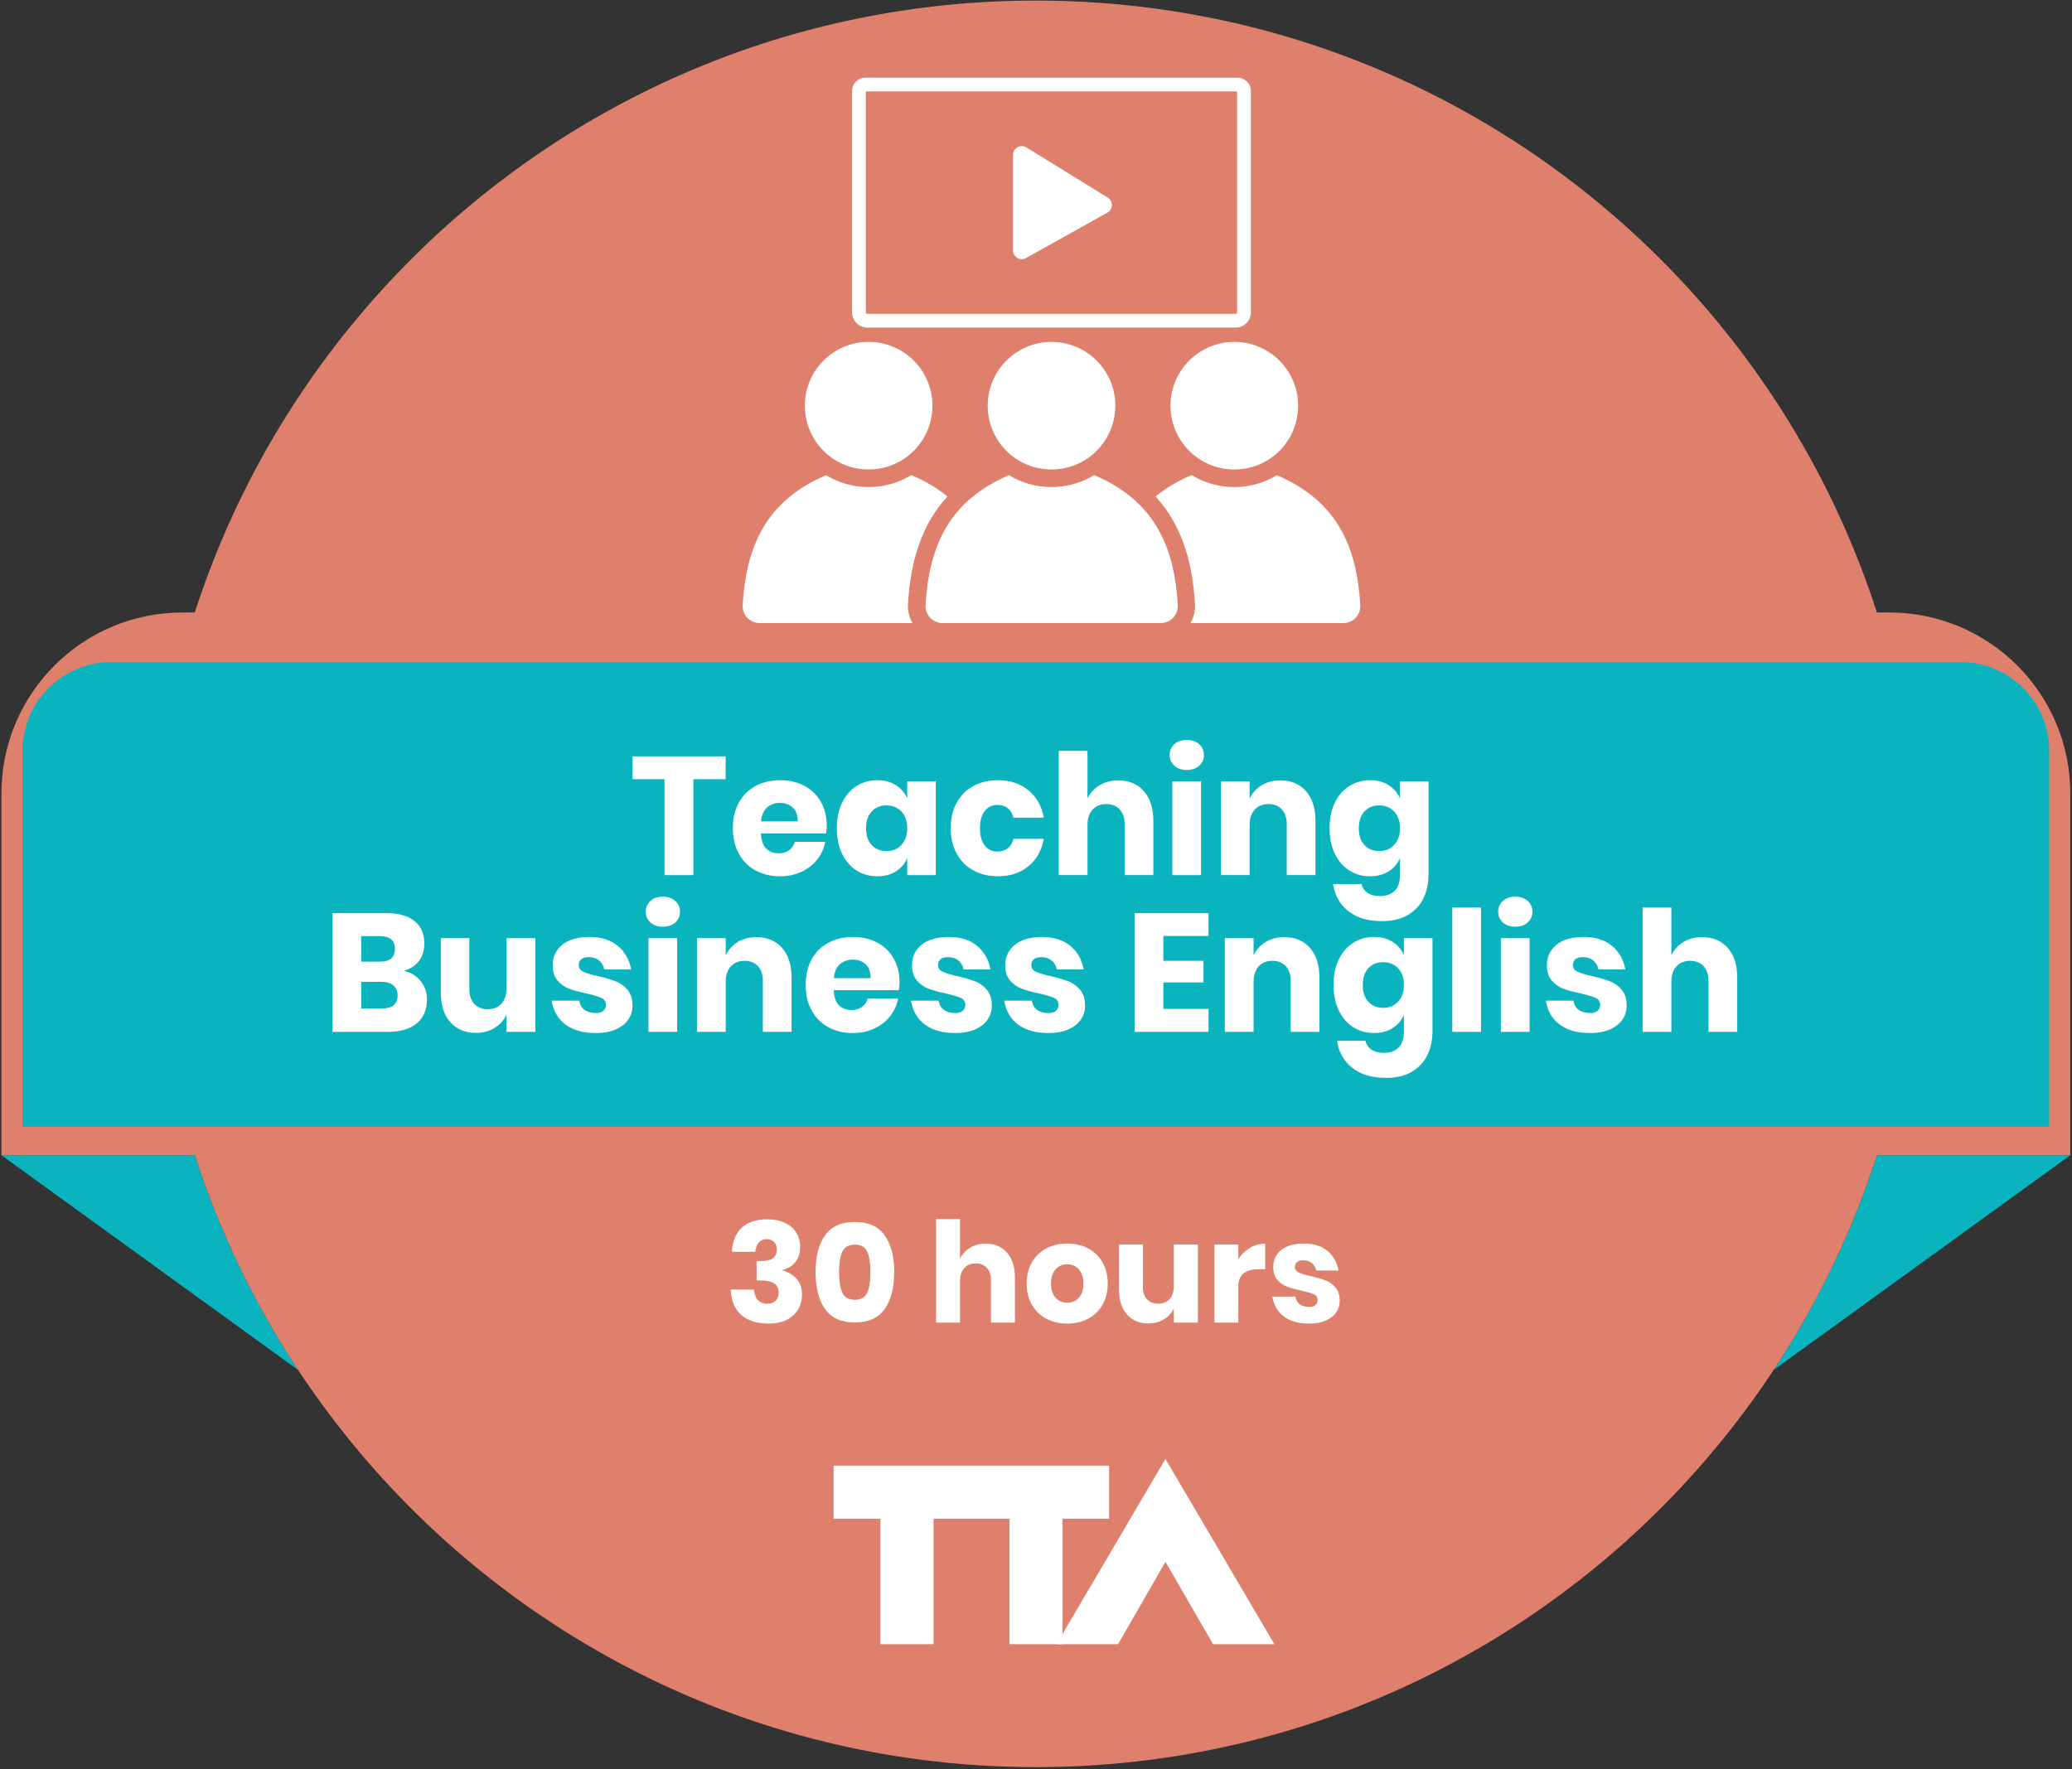 <?xml version="1.0" encoding="UTF-8"?>
<svg id="SVGDoc" width="740" height="632" xmlns="http://www.w3.org/2000/svg" version="1.1" xmlns:xlink="http://www.w3.org/1999/xlink" xmlns:avocode="https://avocode.com/" viewBox="0 0 740 632"><rect x="0" y="0" width="740" height="632" fill="#333333" stroke="none"/><defs></defs><desc>Generated with Avocode.</desc><g><g><title>&amp;lt;Path&amp;gt;</title><path d="M106.444,489.396v0l-105.939,-76.701v0h69.082c8.826,27.398 21.305,53.149 36.857,76.701z" fill="#09b4bf" fill-opacity="1"></path></g><g><title>&amp;lt;Path&amp;gt;</title><path d="M633.457,489.396v0l105.938,-76.701v0h-69.081c-8.826,27.398 -21.305,53.149 -36.857,76.701z" fill="#09b4bf" fill-opacity="1"></path></g><g><title>&amp;lt;Path&amp;gt;</title><path d="M685.493,315.748c0,174.267 -141.276,315.543 -315.542,315.543c-110.112,0 -207.058,-56.402 -263.5,-141.896h-0.007c-15.552,-23.551 -28.031,-49.302 -36.857,-76.701h-0.007c-9.853,-30.544 -15.172,-63.122 -15.172,-96.946c0,-174.267 141.276,-315.542 315.543,-315.542c174.266,0 315.542,141.275 315.542,315.542z" fill="#de806b" fill-opacity="1"></path></g><g><title>&amp;lt;Path&amp;gt;</title><path d="M739.393,412.691v0h-738.884v0v-129.219c0,-35.715 28.952,-64.667 64.667,-64.667h609.55c35.715,0 64.667,28.952 64.667,64.667z" fill="#de806b" fill-opacity="1"></path></g><g><title>&amp;lt;Path&amp;gt;</title><path d="M396.113,542.544v0v-18.959v0h-98.4v0v18.959v0h16.735v0v44.832v0h18.964v0v-44.832v0h27.109v0v44.832v0h18.964v0v-44.832v0z" fill="#ffffff" fill-opacity="1"></path></g><g><title>&amp;lt;Path&amp;gt;</title><path d="M416.234,557.938v0l16.994,29.438v0h21.914v0l-38.908,-66.184v0l-38.908,66.184v0h21.986v0z" fill="#ffffff" fill-opacity="1"></path></g><g><title>&amp;lt;Path&amp;gt;</title><path d="M309.725,117.024c-2.982,0 -5.407,-2.426 -5.407,-5.408v-79.131c0,-2.614 2.127,-4.742 4.742,-4.742h132.936c2.616,0 4.743,2.128 4.743,4.742v79.153c0,2.969 -2.417,5.386 -5.387,5.386zM309.241,32.667v78.949c0,0.267 0.218,0.485 0.484,0.485h131.627c0.255,0 0.463,-0.208 0.463,-0.463v-78.971z" fill="#ffffff" fill-opacity="1"></path></g><g><title>&amp;lt;Path&amp;gt;</title><path d="M375.528,122.135c-12.561,0 -22.779,10.219 -22.779,22.779c0,3.588 0.813,7.034 2.417,10.243c3.875,7.749 11.677,12.563 20.362,12.563c8.67,0 16.481,-4.811 20.387,-12.563c1.604,-3.21 2.418,-6.656 2.418,-10.243c0,-12.56 -10.23,-22.779 -22.805,-22.779z" fill="#ffffff" fill-opacity="1"></path></g><g><title>&amp;lt;Path&amp;gt;</title><path d="M398.264,173.536c-2.516,-1.53 -5.02,-2.783 -7.517,-3.81c-4.482,2.75 -9.714,4.273 -15.219,4.273c-5.491,0 -10.704,-1.513 -15.17,-4.24c-2.47,1.02 -4.947,2.262 -7.435,3.777c-14.181,8.627 -21.22,21.922 -22.374,42.656c-0.193,3.466 2.575,6.39 6.046,6.39h0.063v0h77.871v0h0.063c3.471,0 6.238,-2.924 6.046,-6.39c-1.155,-20.734 -8.193,-34.029 -22.374,-42.656z" fill="#ffffff" fill-opacity="1"></path></g><g><title>&amp;lt;Path&amp;gt;</title><path d="M310.217,122.135c-12.561,0 -22.779,10.219 -22.779,22.779c0,3.588 0.813,7.034 2.417,10.243c3.875,7.749 11.677,12.563 20.362,12.563c8.67,0 16.481,-4.811 20.386,-12.563c1.605,-3.21 2.419,-6.656 2.419,-10.243c0,-12.56 -10.23,-22.779 -22.805,-22.779z" fill="#ffffff" fill-opacity="1"></path></g><g><title>&amp;lt;Path&amp;gt;</title><path d="M324.278,215.845c0.924,-16.593 5.48,-29.123 14.087,-38.487c-1.677,-1.364 -3.472,-2.641 -5.413,-3.822c-2.515,-1.53 -5.019,-2.783 -7.516,-3.809c-4.483,2.75 -9.714,4.272 -15.219,4.272c-5.491,0 -10.704,-1.512 -15.17,-4.24c-2.47,1.021 -4.947,2.263 -7.436,3.777c-14.181,8.627 -21.219,21.922 -22.374,42.657c-0.192,3.465 2.575,6.389 6.046,6.389h0.063v0h54.524c-1.148,-2.037 -1.724,-4.377 -1.592,-6.737z" fill="#ffffff" fill-opacity="1"></path></g><g><title>&amp;lt;Path&amp;gt;</title><path d="M440.839,122.135c12.562,0 22.78,10.219 22.78,22.779c0,3.588 -0.813,7.034 -2.418,10.243c-3.875,7.749 -11.676,12.563 -20.362,12.563c-8.67,0 -16.481,-4.811 -20.386,-12.563c-1.605,-3.21 -2.419,-6.656 -2.419,-10.243c0,-12.56 10.231,-22.779 22.805,-22.779z" fill="#ffffff" fill-opacity="1"></path></g><g><title>&amp;lt;Path&amp;gt;</title><path d="M426.778,215.845c-0.924,-16.593 -5.48,-29.123 -14.087,-38.487c1.677,-1.364 3.472,-2.641 5.413,-3.822c2.516,-1.53 5.019,-2.783 7.516,-3.809c4.483,2.75 9.715,4.272 15.219,4.272c5.492,0 10.704,-1.512 15.17,-4.24c2.471,1.021 4.947,2.263 7.436,3.777c14.181,8.627 21.219,21.922 22.374,42.657c0.192,3.465 -2.575,6.389 -6.046,6.389h-0.063v0h-54.524c1.148,-2.037 1.724,-4.377 1.592,-6.737z" fill="#ffffff" fill-opacity="1"></path></g><g><title>&amp;lt;Path&amp;gt;</title><path d="M395.591,70.56v0l-29.014,-17.897c-0.966,-0.603 -2.185,-0.628 -3.177,-0.076c-0.993,0.566 -1.607,1.608 -1.607,2.75v34.101c0,1.118 0.59,2.147 1.544,2.713c0.49,0.289 1.043,0.427 1.595,0.427c0.528,0 1.055,-0.138 1.533,-0.402l29.013,-16.202c0.967,-0.54 1.582,-1.558 1.608,-2.676c0.025,-1.105 -0.54,-2.147 -1.495,-2.738z" fill="#ffffff" fill-opacity="1"></path></g><g><title>&amp;lt;Path&amp;gt;</title><path d="M8.032,402.474v0v-134.192c0,-17.55 14.227,-31.776 31.776,-31.776h660.286c17.549,0 31.776,14.226 31.776,31.776v134.192v0z" fill="#09b4bf" fill-opacity="1"></path></g><g><title>&amp;lt;Path&amp;gt;</title><path d="M259.151,270.205v0v8.16v0h-11.52v0v34.26v0h-10.32v0v-34.26v0h-11.4v0v-8.16v0z" fill="#ffffff" fill-opacity="1"></path></g><g><title>&amp;lt;Path&amp;gt;</title><path d="M271.751,297.746c0.12,2.519 0.76,4.33 1.92,5.429c1.16,1.101 2.64,1.651 4.44,1.651c1.52,0 2.78,-0.38 3.78,-1.141c1,-0.759 1.659,-1.739 1.98,-2.939h10.86c-0.441,2.36 -1.401,4.469 -2.88,6.33c-1.48,1.859 -3.36,3.32 -5.64,4.379c-2.28,1.061 -4.82,1.59 -7.62,1.59c-3.28,0 -6.19,-0.689 -8.73,-2.07c-2.541,-1.38 -4.53,-3.369 -5.97,-5.97c-1.44,-2.599 -2.16,-5.639 -2.16,-9.12c0,-3.519 0.71,-6.569 2.13,-9.149c1.42,-2.58 3.41,-4.561 5.97,-5.941c2.56,-1.38 5.48,-2.07 8.76,-2.07c3.32,0 6.24,0.681 8.76,2.04c2.52,1.36 4.47,3.271 5.85,5.731c1.38,2.459 2.07,5.29 2.07,8.49c0,0.84 -0.1,1.76 -0.3,2.76zM278.591,286.826c-1.881,0 -3.441,0.56 -4.68,1.679c-1.24,1.12 -1.94,2.76 -2.1,4.92h13.08c0.04,-2.199 -0.55,-3.849 -1.77,-4.95c-1.221,-1.1 -2.73,-1.649 -4.53,-1.649z" fill="#ffffff" fill-opacity="1"></path></g><g><title>&amp;lt;Path&amp;gt;</title><path d="M324.01,285.205v-6.06h10.2v33.48h-10.2v-6.059c-0.88,2 -2.241,3.58 -4.08,4.739c-1.84,1.161 -4.041,1.74 -6.6,1.74c-2.76,0 -5.23,-0.689 -7.41,-2.07c-2.181,-1.38 -3.9,-3.369 -5.16,-5.97c-1.26,-2.599 -1.89,-5.64 -1.89,-9.12c0,-3.52 0.63,-6.569 1.89,-9.149c1.26,-2.58 2.979,-4.561 5.16,-5.941c2.18,-1.38 4.65,-2.07 7.41,-2.07c2.559,0 4.76,0.58 6.6,1.74c1.839,1.161 3.2,2.74 4.08,4.74zM309.31,295.885c0,2.561 0.669,4.561 2.01,6c1.34,1.44 3.11,2.16 5.31,2.16c2.16,0 3.93,-0.739 5.31,-2.22c1.38,-1.479 2.07,-3.46 2.07,-5.94c0,-2.52 -0.69,-4.509 -2.07,-5.97c-1.38,-1.46 -3.15,-2.19 -5.31,-2.19c-2.2,0 -3.97,0.721 -5.31,2.16c-1.341,1.44 -2.01,3.44 -2.01,6z" fill="#ffffff" fill-opacity="1"></path></g><g><title>&amp;lt;Path&amp;gt;</title><path d="M367.269,282.295c2.919,2.381 4.76,5.65 5.52,9.811h-10.86c-0.321,-1.441 -0.981,-2.56 -1.98,-3.361c-1,-0.8 -2.261,-1.2 -3.78,-1.2c-1.8,0 -3.28,0.711 -4.44,2.13c-1.161,1.421 -1.74,3.49 -1.74,6.21c0,2.721 0.579,4.791 1.74,6.21c1.16,1.421 2.64,2.13 4.44,2.13c1.519,0 2.78,-0.4 3.78,-1.2c0.999,-0.799 1.659,-1.919 1.98,-3.36h10.86c-0.76,4.16 -2.601,7.431 -5.52,9.81c-2.92,2.381 -6.54,3.57 -10.86,3.57c-3.28,0 -6.19,-0.689 -8.73,-2.07c-2.541,-1.38 -4.53,-3.369 -5.97,-5.97c-1.44,-2.6 -2.16,-5.64 -2.16,-9.12c0,-3.52 0.71,-6.569 2.13,-9.15c1.42,-2.58 3.41,-4.56 5.97,-5.94c2.559,-1.38 5.48,-2.07 8.76,-2.07c4.32,0 7.94,1.191 10.86,3.57z" fill="#ffffff" fill-opacity="1"></path></g><g><title>&amp;lt;Path&amp;gt;</title><path d="M408.519,282.625c2.259,2.561 3.39,6.081 3.39,10.56v19.44v0h-10.26v0v-18.24c0,-2.239 -0.591,-3.99 -1.77,-5.25c-1.18,-1.26 -2.751,-1.89 -4.71,-1.89c-2.081,0 -3.731,0.66 -4.95,1.98c-1.221,1.32 -1.83,3.201 -1.83,5.64v17.76v0h-10.26v0v-44.4v0h10.26v0v17.04c0.96,-1.999 2.389,-3.579 4.29,-4.74c1.899,-1.16 4.13,-1.74 6.69,-1.74c3.84,0 6.89,1.28 9.15,3.84z" fill="#ffffff" fill-opacity="1"></path></g><g><title>&amp;lt;Path&amp;gt;</title><path d="M419.409,265.854c-1.12,1.021 -1.68,2.311 -1.68,3.871c0,1.52 0.56,2.79 1.68,3.81c1.119,1.02 2.6,1.529 4.44,1.529c1.839,0 3.319,-0.509 4.44,-1.529c1.119,-1.02 1.68,-2.29 1.68,-3.81c0,-1.56 -0.561,-2.85 -1.68,-3.871c-1.121,-1.019 -2.601,-1.529 -4.44,-1.529c-1.84,0 -3.321,0.51 -4.44,1.529zM428.949,279.145h-10.26v33.48h10.26z" fill="#ffffff" fill-opacity="1"></path></g><g><title>&amp;lt;Path&amp;gt;</title><path d="M466.418,282.625c2.259,2.561 3.39,6.081 3.39,10.56v19.44v0h-10.26v0v-18.24c0,-2.239 -0.591,-3.99 -1.77,-5.25c-1.18,-1.26 -2.751,-1.89 -4.71,-1.89c-2.081,0 -3.731,0.66 -4.95,1.98c-1.221,1.32 -1.83,3.201 -1.83,5.64v17.76v0h-10.26v0v-33.48v0h10.26v0v6.12c0.96,-1.999 2.389,-3.579 4.29,-4.74c1.899,-1.16 4.13,-1.74 6.69,-1.74c3.84,0 6.89,1.28 9.15,3.84z" fill="#ffffff" fill-opacity="1"></path></g><g><title>&amp;lt;Path&amp;gt;</title><path d="M499.988,285.205v-6.06h10.2v33.301c0,3.12 -0.6,5.929 -1.8,8.429c-1.2,2.499 -3.04,4.489 -5.52,5.97c-2.481,1.479 -5.56,2.221 -9.24,2.221c-5.04,0 -9.07,-1.192 -12.09,-3.571c-3.021,-2.381 -4.83,-5.61 -5.43,-9.69h10.14c0.32,1.359 1.05,2.42 2.19,3.181c1.14,0.758 2.63,1.139 4.47,1.139c2.119,0 3.829,-0.61 5.13,-1.83c1.3,-1.221 1.95,-3.171 1.95,-5.849v-5.88c-0.88,2 -2.241,3.58 -4.08,4.739c-1.84,1.161 -4.041,1.74 -6.6,1.74c-2.76,0 -5.23,-0.689 -7.41,-2.07c-2.181,-1.38 -3.9,-3.369 -5.16,-5.97c-1.26,-2.599 -1.89,-5.64 -1.89,-9.12c0,-3.52 0.63,-6.569 1.89,-9.149c1.26,-2.58 2.979,-4.561 5.16,-5.941c2.18,-1.38 4.65,-2.07 7.41,-2.07c2.559,0 4.76,0.58 6.6,1.74c1.839,1.161 3.2,2.74 4.08,4.74zM485.288,295.885c0,2.561 0.669,4.561 2.01,6c1.34,1.44 3.11,2.16 5.31,2.16c2.16,0 3.93,-0.739 5.31,-2.22c1.38,-1.479 2.07,-3.46 2.07,-5.94c0,-2.52 -0.69,-4.509 -2.07,-5.97c-1.38,-1.46 -3.15,-2.19 -5.31,-2.19c-2.2,0 -3.97,0.721 -5.31,2.16c-1.341,1.44 -2.01,3.44 -2.01,6z" fill="#ffffff" fill-opacity="1"></path></g><g><title>&amp;lt;Path&amp;gt;</title><path d="M152.503,357.045c0,3.641 -1.21,6.481 -3.63,8.521c-2.42,2.04 -5.89,3.06 -10.41,3.06h-19.74v-42.42h19.26c4.32,0 7.66,0.94 10.02,2.82c2.36,1.88 3.54,4.559 3.54,8.04c0,2.56 -0.681,4.689 -2.04,6.39c-1.36,1.7 -3.141,2.81 -5.34,3.33c2.56,0.599 4.59,1.84 6.09,3.719c1.5,1.881 2.25,4.061 2.25,6.54zM128.983,343.545h6.72c3.56,0 5.34,-1.519 5.34,-4.559c0,-3.04 -1.82,-4.561 -5.46,-4.561h-6.6zM140.503,352.036c-1,-0.86 -2.42,-1.29 -4.26,-1.29h-7.26v9.54h7.32c3.8,0 5.7,-1.561 5.7,-4.68c0,-1.521 -0.5,-2.71 -1.5,-3.57z" fill="#ffffff" fill-opacity="1"></path></g><g><title>&amp;lt;Path&amp;gt;</title><path d="M191.203,335.144v0v33.48v0h-10.32v0v-6.059c-0.96,1.96 -2.39,3.519 -4.29,4.68c-1.9,1.16 -4.11,1.74 -6.63,1.74c-3.84,0 -6.89,-1.28 -9.15,-3.841c-2.26,-2.559 -3.39,-6.079 -3.39,-10.56v-19.44v0h10.2v0v18.181c0,2.28 0.59,4.049 1.77,5.309c1.18,1.26 2.769,1.891 4.77,1.891c2.08,0 3.72,-0.66 4.92,-1.981c1.2,-1.32 1.8,-3.199 1.8,-5.639v-17.761v0z" fill="#ffffff" fill-opacity="1"></path></g><g><title>&amp;lt;Path&amp;gt;</title><path d="M220.633,337.905c2.54,2.12 4.129,4.92 4.77,8.399h-9.6c-0.28,-1.359 -0.91,-2.429 -1.89,-3.21c-0.981,-0.779 -2.211,-1.169 -3.69,-1.169c-1.161,0 -2.04,0.251 -2.64,0.75c-0.6,0.501 -0.9,1.21 -0.9,2.129c0,1.041 0.549,1.822 1.65,2.34c1.099,0.521 2.829,1.041 5.19,1.561c2.559,0.599 4.659,1.21 6.3,1.83c1.64,0.62 3.06,1.63 4.26,3.03c1.2,1.401 1.8,3.28 1.8,5.64c0,1.92 -0.521,3.62 -1.56,5.099c-1.041,1.481 -2.541,2.641 -4.5,3.481c-1.961,0.84 -4.281,1.26 -6.96,1.26c-4.521,0 -8.141,-0.999 -10.86,-3c-2.721,-2 -4.38,-4.861 -4.98,-8.58h9.9c0.159,1.44 0.77,2.541 1.83,3.299c1.059,0.761 2.43,1.141 4.11,1.141c1.16,0 2.04,-0.271 2.64,-0.811c0.6,-0.54 0.9,-1.249 0.9,-2.129c0,-1.16 -0.55,-1.99 -1.65,-2.491c-1.101,-0.499 -2.891,-1.029 -5.37,-1.59c-2.481,-0.519 -4.521,-1.08 -6.12,-1.679c-1.6,-0.6 -2.981,-1.57 -4.14,-2.91c-1.161,-1.34 -1.74,-3.17 -1.74,-5.491c0,-3 1.14,-5.429 3.42,-7.29c2.28,-1.859 5.499,-2.79 9.66,-2.79c4.239,0 7.629,1.061 10.17,3.181z" fill="#ffffff" fill-opacity="1"></path></g><g><title>&amp;lt;Path&amp;gt;</title><path d="M232.302,321.855c-1.12,1.02 -1.679,2.31 -1.679,3.87c0,1.521 0.559,2.79 1.679,3.81c1.12,1.02 2.6,1.53 4.441,1.53c1.839,0 3.319,-0.51 4.44,-1.53c1.119,-1.02 1.679,-2.289 1.679,-3.81c0,-1.56 -0.56,-2.85 -1.679,-3.87c-1.121,-1.02 -2.601,-1.53 -4.44,-1.53c-1.841,0 -3.321,0.51 -4.441,1.53zM241.842,335.145h-10.26v33.48h10.26z" fill="#ffffff" fill-opacity="1"></path></g><g><title>&amp;lt;Path&amp;gt;</title><path d="M279.312,338.625c2.259,2.561 3.39,6.081 3.39,10.56v19.44v0h-10.26v0v-18.24c0,-2.239 -0.591,-3.99 -1.77,-5.25c-1.18,-1.26 -2.751,-1.89 -4.71,-1.89c-2.081,0 -3.731,0.66 -4.95,1.98c-1.221,1.32 -1.83,3.201 -1.83,5.64v17.76v0h-10.26v0v-33.48v0h10.26v0v6.12c0.96,-1.999 2.389,-3.579 4.29,-4.74c1.899,-1.16 4.13,-1.74 6.69,-1.74c3.84,0 6.89,1.28 9.15,3.84z" fill="#ffffff" fill-opacity="1"></path></g><g><title>&amp;lt;Path&amp;gt;</title><path d="M297.761,353.746c0.12,2.519 0.76,4.33 1.92,5.429c1.16,1.101 2.64,1.651 4.44,1.651c1.52,0 2.78,-0.38 3.78,-1.141c1,-0.759 1.659,-1.739 1.98,-2.939h10.86c-0.441,2.36 -1.401,4.469 -2.88,6.33c-1.48,1.859 -3.36,3.32 -5.64,4.379c-2.28,1.061 -4.82,1.59 -7.62,1.59c-3.28,0 -6.19,-0.689 -8.73,-2.07c-2.541,-1.38 -4.53,-3.369 -5.97,-5.97c-1.44,-2.599 -2.16,-5.639 -2.16,-9.12c0,-3.519 0.71,-6.569 2.13,-9.149c1.42,-2.58 3.41,-4.561 5.97,-5.941c2.56,-1.38 5.48,-2.07 8.76,-2.07c3.32,0 6.24,0.681 8.76,2.04c2.52,1.36 4.47,3.271 5.85,5.731c1.38,2.459 2.07,5.29 2.07,8.49c0,0.84 -0.1,1.76 -0.3,2.76zM304.601,342.826c-1.881,0 -3.441,0.56 -4.68,1.679c-1.24,1.12 -1.94,2.76 -2.1,4.92h13.08c0.04,-2.199 -0.55,-3.849 -1.77,-4.95c-1.221,-1.1 -2.73,-1.649 -4.53,-1.649z" fill="#ffffff" fill-opacity="1"></path></g><g><title>&amp;lt;Path&amp;gt;</title><path d="M348.971,337.905c2.54,2.12 4.129,4.92 4.77,8.399h-9.6c-0.28,-1.359 -0.91,-2.429 -1.89,-3.21c-0.981,-0.779 -2.211,-1.169 -3.69,-1.169c-1.161,0 -2.04,0.251 -2.64,0.75c-0.6,0.501 -0.9,1.21 -0.9,2.129c0,1.041 0.549,1.822 1.65,2.34c1.099,0.521 2.829,1.041 5.19,1.561c2.559,0.599 4.659,1.21 6.3,1.83c1.64,0.62 3.06,1.63 4.26,3.03c1.2,1.401 1.8,3.28 1.8,5.64c0,1.92 -0.521,3.62 -1.56,5.099c-1.041,1.481 -2.541,2.641 -4.5,3.481c-1.961,0.84 -4.281,1.26 -6.96,1.26c-4.521,0 -8.141,-0.999 -10.86,-3c-2.721,-2 -4.38,-4.861 -4.98,-8.58h9.9c0.159,1.44 0.77,2.541 1.83,3.299c1.059,0.761 2.43,1.141 4.11,1.141c1.16,0 2.04,-0.271 2.64,-0.811c0.6,-0.54 0.9,-1.249 0.9,-2.129c0,-1.16 -0.55,-1.99 -1.65,-2.491c-1.101,-0.499 -2.891,-1.029 -5.37,-1.59c-2.481,-0.519 -4.521,-1.08 -6.12,-1.679c-1.6,-0.6 -2.981,-1.57 -4.14,-2.91c-1.161,-1.34 -1.74,-3.17 -1.74,-5.491c0,-3 1.14,-5.429 3.42,-7.29c2.28,-1.859 5.499,-2.79 9.66,-2.79c4.239,0 7.629,1.061 10.17,3.181z" fill="#ffffff" fill-opacity="1"></path></g><g><title>&amp;lt;Path&amp;gt;</title><path d="M382.271,337.905c2.54,2.12 4.129,4.92 4.77,8.399h-9.6c-0.28,-1.359 -0.91,-2.429 -1.89,-3.21c-0.981,-0.779 -2.211,-1.169 -3.69,-1.169c-1.161,0 -2.04,0.251 -2.64,0.75c-0.6,0.501 -0.9,1.21 -0.9,2.129c0,1.041 0.549,1.822 1.65,2.34c1.099,0.521 2.829,1.041 5.19,1.561c2.559,0.599 4.659,1.21 6.3,1.83c1.64,0.62 3.06,1.63 4.26,3.03c1.2,1.401 1.8,3.28 1.8,5.64c0,1.92 -0.521,3.62 -1.56,5.099c-1.041,1.481 -2.541,2.641 -4.5,3.481c-1.961,0.84 -4.281,1.26 -6.96,1.26c-4.521,0 -8.141,-0.999 -10.86,-3c-2.721,-2 -4.38,-4.861 -4.98,-8.58h9.9c0.159,1.44 0.77,2.541 1.83,3.299c1.059,0.761 2.43,1.141 4.11,1.141c1.16,0 2.04,-0.271 2.64,-0.811c0.6,-0.54 0.9,-1.249 0.9,-2.129c0,-1.16 -0.55,-1.99 -1.65,-2.491c-1.101,-0.499 -2.891,-1.029 -5.37,-1.59c-2.481,-0.519 -4.521,-1.08 -6.12,-1.679c-1.6,-0.6 -2.981,-1.57 -4.14,-2.91c-1.161,-1.34 -1.74,-3.17 -1.74,-5.491c0,-3 1.14,-5.429 3.42,-7.29c2.28,-1.859 5.499,-2.79 9.66,-2.79c4.239,0 7.629,1.061 10.17,3.181z" fill="#ffffff" fill-opacity="1"></path></g><g><title>&amp;lt;Path&amp;gt;</title><path d="M415.48,334.365v0v8.88v0h14.34v0v7.74v0h-14.34v0v9.42v0h16.14v0v8.22v0h-26.4v0v-42.42v0h26.4v0v8.16v0z" fill="#ffffff" fill-opacity="1"></path></g><g><title>&amp;lt;Path&amp;gt;</title><path d="M467.83,338.625c2.259,2.561 3.39,6.081 3.39,10.56v19.44v0h-10.26v0v-18.24c0,-2.239 -0.591,-3.99 -1.77,-5.25c-1.18,-1.26 -2.751,-1.89 -4.71,-1.89c-2.081,0 -3.731,0.66 -4.95,1.98c-1.221,1.32 -1.83,3.201 -1.83,5.64v17.76v0h-10.26v0v-33.48v0h10.26v0v6.12c0.96,-1.999 2.389,-3.579 4.29,-4.74c1.899,-1.16 4.13,-1.74 6.69,-1.74c3.84,0 6.89,1.28 9.15,3.84z" fill="#ffffff" fill-opacity="1"></path></g><g><title>&amp;lt;Path&amp;gt;</title><path d="M501.399,341.205v-6.06h10.2v33.301c0,3.12 -0.6,5.929 -1.8,8.429c-1.2,2.499 -3.04,4.489 -5.52,5.97c-2.481,1.479 -5.56,2.221 -9.24,2.221c-5.04,0 -9.07,-1.192 -12.09,-3.571c-3.021,-2.381 -4.83,-5.61 -5.43,-9.69h10.14c0.32,1.359 1.05,2.42 2.19,3.181c1.14,0.758 2.63,1.139 4.47,1.139c2.119,0 3.829,-0.61 5.13,-1.83c1.3,-1.221 1.95,-3.171 1.95,-5.849v-5.88c-0.88,2 -2.241,3.58 -4.08,4.739c-1.84,1.161 -4.041,1.74 -6.6,1.74c-2.76,0 -5.23,-0.689 -7.41,-2.07c-2.181,-1.38 -3.9,-3.369 -5.16,-5.97c-1.26,-2.599 -1.89,-5.64 -1.89,-9.12c0,-3.52 0.63,-6.569 1.89,-9.149c1.26,-2.58 2.979,-4.561 5.16,-5.941c2.18,-1.38 4.65,-2.07 7.41,-2.07c2.559,0 4.76,0.581 6.6,1.74c1.839,1.161 3.2,2.74 4.08,4.74zM486.699,351.885c0,2.561 0.669,4.561 2.01,6c1.34,1.44 3.11,2.16 5.31,2.16c2.16,0 3.93,-0.739 5.31,-2.22c1.38,-1.479 2.07,-3.46 2.07,-5.94c0,-2.52 -0.69,-4.509 -2.07,-5.97c-1.38,-1.46 -3.15,-2.19 -5.31,-2.19c-2.2,0 -3.97,0.721 -5.31,2.16c-1.341,1.44 -2.01,3.44 -2.01,6z" fill="#ffffff" fill-opacity="1"></path></g><g><title>&amp;lt;Rectangle&amp;gt;</title><path d="M528.938,368.625v0h-10.26v0v-44.4v0h10.26v0z" fill="#ffffff" fill-opacity="1"></path></g><g><title>&amp;lt;Path&amp;gt;</title><path d="M536.738,321.855c-1.12,1.02 -1.68,2.31 -1.68,3.87c0,1.521 0.56,2.79 1.68,3.81c1.119,1.02 2.6,1.53 4.44,1.53c1.84,0 3.32,-0.51 4.44,-1.53c1.119,-1.02 1.68,-2.289 1.68,-3.81c0,-1.56 -0.561,-2.85 -1.68,-3.87c-1.12,-1.02 -2.6,-1.53 -4.44,-1.53c-1.84,0 -3.321,0.51 -4.44,1.53zM546.278,335.145h-10.26v33.48h10.26z" fill="#ffffff" fill-opacity="1"></path></g><g><title>&amp;lt;Path&amp;gt;</title><path d="M575.707,337.905c2.54,2.12 4.129,4.92 4.77,8.399h-9.6c-0.28,-1.359 -0.91,-2.429 -1.89,-3.21c-0.981,-0.779 -2.211,-1.169 -3.69,-1.169c-1.161,0 -2.04,0.251 -2.64,0.75c-0.6,0.501 -0.9,1.21 -0.9,2.129c0,1.041 0.549,1.822 1.65,2.34c1.099,0.521 2.829,1.041 5.19,1.561c2.559,0.599 4.659,1.21 6.3,1.83c1.64,0.62 3.06,1.63 4.26,3.03c1.2,1.401 1.8,3.28 1.8,5.64c0,1.92 -0.521,3.62 -1.56,5.099c-1.041,1.481 -2.541,2.641 -4.5,3.481c-1.961,0.84 -4.281,1.26 -6.96,1.26c-4.521,0 -8.141,-0.999 -10.86,-3c-2.721,-2 -4.38,-4.861 -4.98,-8.58h9.9c0.159,1.44 0.77,2.541 1.83,3.299c1.059,0.761 2.43,1.141 4.11,1.141c1.16,0 2.04,-0.271 2.64,-0.811c0.6,-0.54 0.9,-1.249 0.9,-2.129c0,-1.16 -0.55,-1.99 -1.65,-2.491c-1.101,-0.499 -2.891,-1.029 -5.37,-1.59c-2.481,-0.519 -4.521,-1.08 -6.12,-1.679c-1.6,-0.6 -2.981,-1.57 -4.14,-2.91c-1.161,-1.34 -1.74,-3.17 -1.74,-5.491c0,-3 1.14,-5.429 3.42,-7.29c2.28,-1.859 5.499,-2.79 9.66,-2.79c4.239,0 7.629,1.061 10.17,3.181z" fill="#ffffff" fill-opacity="1"></path></g><g><title>&amp;lt;Path&amp;gt;</title><path d="M617.047,338.625c2.259,2.561 3.39,6.081 3.39,10.56v19.44v0h-10.26v0v-18.24c0,-2.239 -0.591,-3.99 -1.77,-5.25c-1.18,-1.26 -2.751,-1.89 -4.71,-1.89c-2.081,0 -3.731,0.66 -4.95,1.98c-1.221,1.32 -1.83,3.201 -1.83,5.64v17.76v0h-10.26v0v-44.4v0h10.26v0v17.04c0.96,-1.999 2.389,-3.579 4.29,-4.74c1.899,-1.16 4.13,-1.74 6.69,-1.74c3.84,0 6.89,1.28 9.15,3.84z" fill="#ffffff" fill-opacity="1"></path></g><g><title>&amp;lt;Path&amp;gt;</title><path d="M280.369,436.865c1.766,0.85 3.107,2.018 4.025,3.5c0.916,1.483 1.375,3.158 1.375,5.025c0,2.3 -0.592,4.15 -1.775,5.55c-1.184,1.4 -2.659,2.283 -4.425,2.65v0.25c4.566,1.467 6.85,4.317 6.85,8.55c0,2.034 -0.467,3.842 -1.4,5.425c-0.934,1.583 -2.293,2.818 -4.075,3.7c-1.784,0.883 -3.925,1.325 -6.425,1.325c-4.067,0 -7.293,-1 -9.675,-3c-2.384,-2 -3.675,-5.05 -3.875,-9.15h8.35c0.066,1.568 0.5,2.8 1.3,3.7c0.8,0.9 1.966,1.35 3.5,1.35c1.232,0 2.208,-0.366 2.925,-1.1c0.716,-0.733 1.075,-1.683 1.075,-2.85c0,-2.9 -2.1,-4.35 -6.3,-4.35h-1.6v0v-6.95v0h1.55c3.766,0.067 5.65,-1.283 5.65,-4.05c0,-1.2 -0.325,-2.125 -0.975,-2.775c-0.65,-0.65 -1.525,-0.975 -2.625,-0.975c-1.2,0 -2.15,0.408 -2.85,1.225c-0.7,0.817 -1.1,1.909 -1.2,3.275h-8.35c0.166,-3.733 1.333,-6.6 3.5,-8.6c2.166,-2 5.2,-3 9.1,-3c2.466,0 4.582,0.424 6.35,1.275z" fill="#ffffff" fill-opacity="1"></path></g><g><title>&amp;lt;Path&amp;gt;</title><path d="M294.619,441.365c2.232,-3.217 5.8,-4.825 10.7,-4.825c4.866,0 8.425,1.608 10.675,4.825c2.25,3.217 3.375,7.575 3.375,13.075c0,5.533 -1.125,9.917 -3.375,13.149c-2.25,3.235 -5.809,4.851 -10.675,4.851c-4.9,0 -8.468,-1.616 -10.7,-4.851c-2.234,-3.232 -3.35,-7.616 -3.35,-13.149c0,-5.5 1.116,-9.858 3.35,-13.075zM309.744,447.165c-0.75,-1.683 -2.225,-2.525 -4.425,-2.525c-2.234,0 -3.734,0.85 -4.5,2.55c-0.767,1.7 -1.15,4.117 -1.15,7.25c0,3.167 0.383,5.608 1.15,7.325c0.766,1.717 2.266,2.574 4.5,2.574c2.2,0 3.675,-0.857 4.425,-2.574c0.75,-1.717 1.125,-4.158 1.125,-7.325c0,-3.167 -0.375,-5.592 -1.125,-7.275z" fill="#ffffff" fill-opacity="1"></path></g><g><title>&amp;lt;Path&amp;gt;</title><path d="M359.644,447.49c1.883,2.134 2.825,5.067 2.825,8.8v16.2v0h-8.55v0v-15.2c0,-1.866 -0.492,-3.325 -1.475,-4.375c-0.984,-1.05 -2.292,-1.575 -3.925,-1.575c-1.733,0 -3.108,0.55 -4.125,1.65c-1.017,1.1 -1.525,2.667 -1.525,4.7v14.8v0h-8.55v0v-37v0h8.55v0v14.2c0.8,-1.667 1.991,-2.983 3.575,-3.95c1.583,-0.967 3.442,-1.45 5.575,-1.45c3.2,0 5.742,1.067 7.625,3.2z" fill="#ffffff" fill-opacity="1"></path></g><g><title>&amp;lt;Path&amp;gt;</title><path d="M393.743,450.94c1.25,2.167 1.875,4.701 1.875,7.6c0,2.9 -0.625,5.434 -1.875,7.601c-1.25,2.167 -2.967,3.824 -5.15,4.974c-2.184,1.151 -4.658,1.725 -7.425,1.725c-2.767,0 -5.25,-0.574 -7.45,-1.725c-2.2,-1.15 -3.925,-2.807 -5.175,-4.974c-1.25,-2.167 -1.875,-4.701 -1.875,-7.601c0,-2.899 0.625,-5.433 1.875,-7.6c1.25,-2.167 2.975,-3.825 5.175,-4.975c2.2,-1.15 4.683,-1.725 7.45,-1.725c2.767,0 5.241,0.575 7.425,1.725c2.183,1.15 3.9,2.808 5.15,4.975zM375.368,458.54c0,2.233 0.558,3.934 1.675,5.101c1.116,1.167 2.491,1.75 4.125,1.75c1.633,0 3,-0.583 4.1,-1.75c1.1,-1.167 1.65,-2.868 1.65,-5.101c0,-2.232 -0.55,-3.941 -1.65,-5.125c-1.1,-1.183 -2.467,-1.774 -4.1,-1.774c-1.634,0 -3.009,0.591 -4.125,1.774c-1.117,1.184 -1.675,2.893 -1.675,5.125z" fill="#ffffff" fill-opacity="1"></path></g><g><title>&amp;lt;Path&amp;gt;</title><path d="M427.818,444.59v0v27.9v0h-8.6v0v-5.049c-0.8,1.633 -1.992,2.933 -3.575,3.899c-1.584,0.968 -3.425,1.45 -5.525,1.45c-3.2,0 -5.742,-1.066 -7.625,-3.2c-1.884,-2.133 -2.825,-5.066 -2.825,-8.8v-16.2v0h8.5v0v15.15c0,1.901 0.491,3.375 1.475,4.425c0.983,1.05 2.308,1.575 3.975,1.575c1.733,0 3.1,-0.549 4.1,-1.65c1,-1.1 1.5,-2.666 1.5,-4.699v-14.801v0z" fill="#ffffff" fill-opacity="1"></path></g><g><title>&amp;lt;Path&amp;gt;</title><path d="M446.393,445.79c1.683,-1 3.508,-1.5 5.475,-1.5v9.15v0h-2.45c-2.267,0 -4.025,0.484 -5.275,1.451c-1.25,0.966 -1.875,2.599 -1.875,4.899v12.7v0h-8.55v0v-27.9v0h8.55v0v5.25c1.066,-1.699 2.441,-3.05 4.125,-4.05z" fill="#ffffff" fill-opacity="1"></path></g><g><title>&amp;lt;Path&amp;gt;</title><path d="M474.093,446.891c2.116,1.767 3.441,4.1 3.975,7h-8c-0.234,-1.133 -0.759,-2.025 -1.575,-2.676c-0.817,-0.649 -1.842,-0.974 -3.075,-0.974c-0.968,0 -1.7,0.209 -2.2,0.625c-0.5,0.417 -0.75,1.008 -0.75,1.775c0,0.867 0.458,1.517 1.375,1.949c0.916,0.434 2.357,0.867 4.325,1.301c2.133,0.5 3.883,1.008 5.25,1.524c1.366,0.518 2.55,1.359 3.55,2.526c1,1.167 1.5,2.733 1.5,4.7c0,1.6 -0.434,3.017 -1.3,4.25c-0.867,1.233 -2.117,2.199 -3.75,2.899c-1.634,0.701 -3.567,1.05 -5.8,1.05c-3.767,0 -6.784,-0.832 -9.05,-2.5c-2.267,-1.666 -3.65,-4.05 -4.15,-7.149h8.25c0.133,1.2 0.641,2.117 1.525,2.75c0.882,0.634 2.025,0.95 3.425,0.95c0.966,0 1.7,-0.226 2.2,-0.676c0.5,-0.449 0.75,-1.041 0.75,-1.774c0,-0.967 -0.459,-1.658 -1.375,-2.075c-0.917,-0.416 -2.409,-0.858 -4.475,-1.326c-2.067,-0.432 -3.768,-0.899 -5.1,-1.399c-1.334,-0.5 -2.484,-1.309 -3.45,-2.426c-0.968,-1.116 -1.45,-2.64 -1.45,-4.574c0,-2.5 0.95,-4.525 2.85,-6.075c1.9,-1.55 4.583,-2.325 8.05,-2.325c3.533,0 6.358,0.883 8.475,2.65z" fill="#ffffff" fill-opacity="1"></path></g></g></svg>